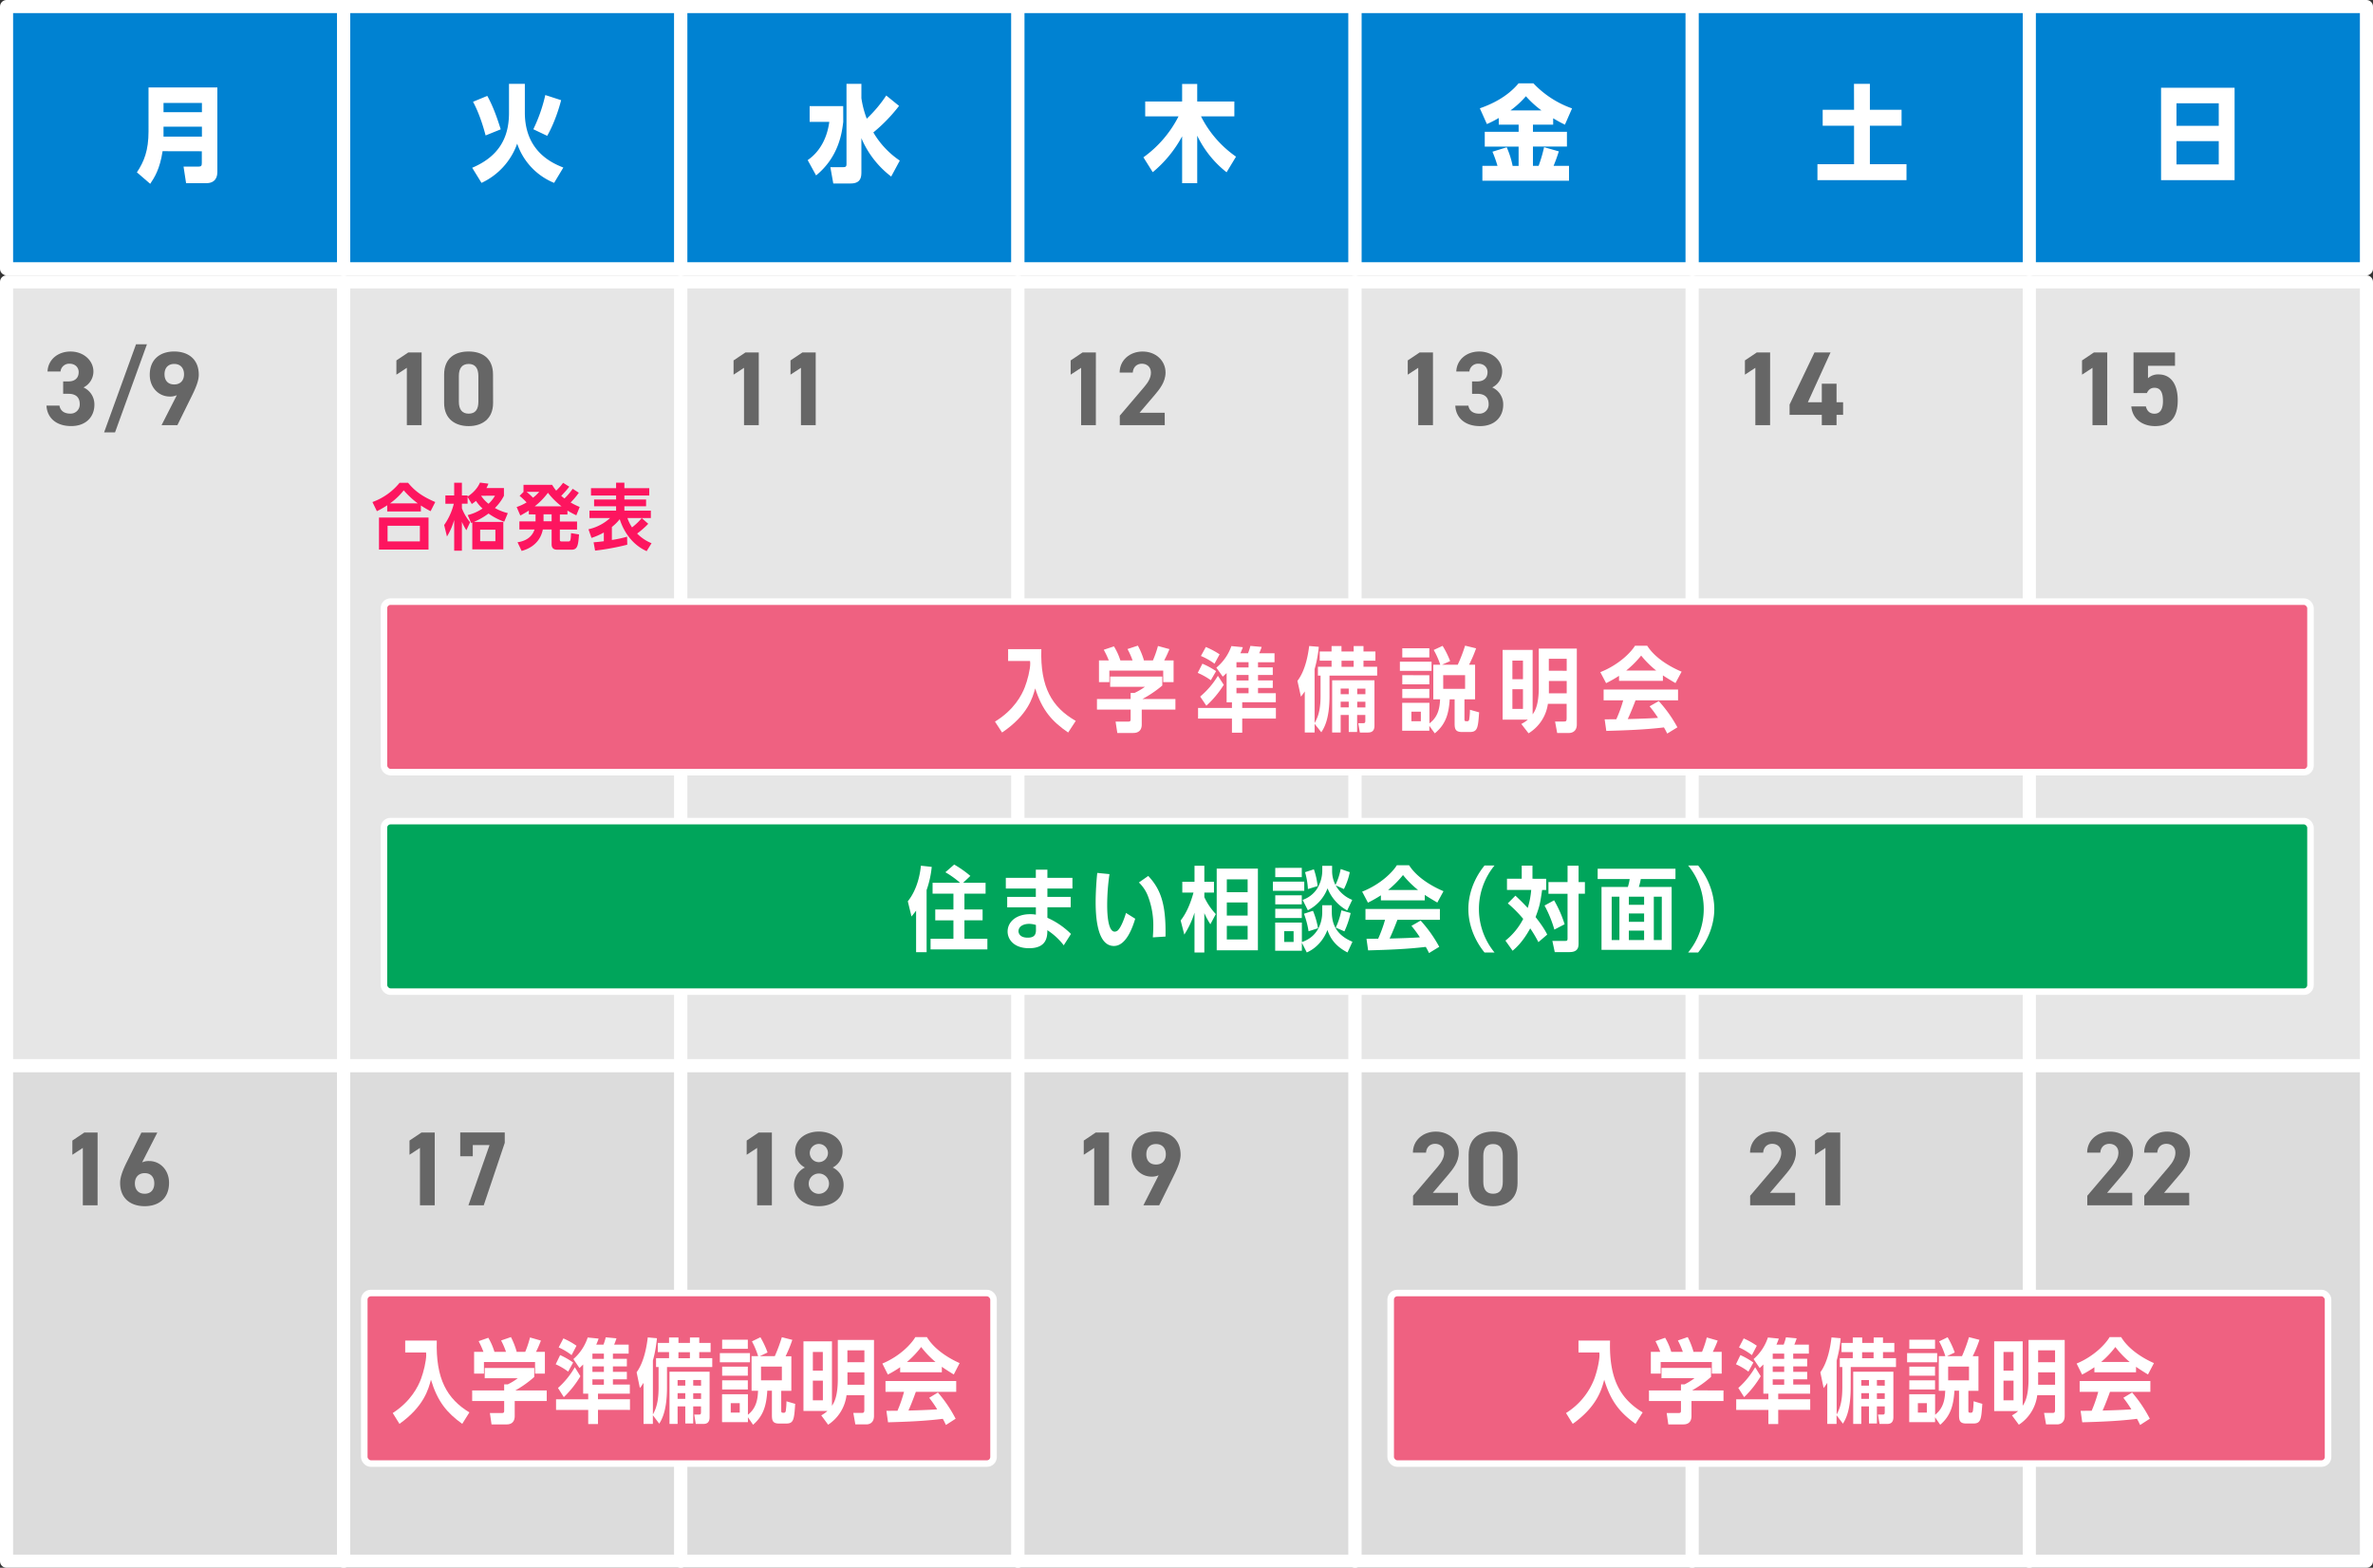 <svg xmlns="http://www.w3.org/2000/svg" width="1448" height="956.7" viewBox="0 0 1448 956.7"><rect x="0" y="0" width="1448" height="956.7" fill="#333333" stroke="none"/><defs><style>.a3e4bb8e-ec8b-4deb-a1e5-b725ba2bedb2{fill:#e6e6e6;}.a3e4bb8e-ec8b-4deb-a1e5-b725ba2bedb2,.b04baed8-dabf-47f9-8930-e5b017214ae5,.b110045c-a464-4737-92e7-017591327f02,.bac9f47c-a664-46a2-8821-7aa211b19ae1,.e7c09922-6ab5-40af-ba97-cae2db779e72{stroke:#fff;}.a3e4bb8e-ec8b-4deb-a1e5-b725ba2bedb2,.b110045c-a464-4737-92e7-017591327f02,.e7c09922-6ab5-40af-ba97-cae2db779e72{stroke-linecap:round;stroke-linejoin:round;stroke-width:8px;}.e7c09922-6ab5-40af-ba97-cae2db779e72{fill:#0082d2;}.b110045c-a464-4737-92e7-017591327f02{fill:#dcdcdc;}.a6d741be-2b50-4295-97f9-0d535739d235{fill:#666;}.a8be897f-f291-4acb-9573-e17876aeee61{fill:#fff;}.b04baed8-dabf-47f9-8930-e5b017214ae5{fill:#ef6181;}.b04baed8-dabf-47f9-8930-e5b017214ae5,.bac9f47c-a664-46a2-8821-7aa211b19ae1{stroke-miterlimit:10;stroke-width:4px;}.bac9f47c-a664-46a2-8821-7aa211b19ae1{fill:#00a55b;}.f6991e44-ef30-416d-977d-bf920d59101e{fill:#fd155f;}</style></defs><g id="a7a4a938-aa4e-4c51-9a4b-d2fdb1956f9f" data-name="レイヤー 2"><g id="a97221ff-5742-4254-a158-a04f071e2e57" data-name="カレンダー文字"><rect class="a3e4bb8e-ec8b-4deb-a1e5-b725ba2bedb2" x="4" y="172.01" width="205.71" height="478.35"/><rect class="a3e4bb8e-ec8b-4deb-a1e5-b725ba2bedb2" x="209.71" y="172.01" width="205.71" height="478.35"/><rect class="a3e4bb8e-ec8b-4deb-a1e5-b725ba2bedb2" x="415.43" y="172.01" width="205.71" height="478.35"/><rect class="a3e4bb8e-ec8b-4deb-a1e5-b725ba2bedb2" x="621.14" y="172.01" width="205.71" height="478.35"/><rect class="a3e4bb8e-ec8b-4deb-a1e5-b725ba2bedb2" x="826.86" y="172.01" width="205.71" height="478.35"/><rect class="a3e4bb8e-ec8b-4deb-a1e5-b725ba2bedb2" x="1032.57" y="172.01" width="205.71" height="478.35"/><rect class="a3e4bb8e-ec8b-4deb-a1e5-b725ba2bedb2" x="1238.29" y="172.01" width="205.71" height="478.35"/><rect class="e7c09922-6ab5-40af-ba97-cae2db779e72" x="4" y="4" width="205.71" height="160"/><rect class="e7c09922-6ab5-40af-ba97-cae2db779e72" x="209.71" y="4" width="205.71" height="160"/><rect class="e7c09922-6ab5-40af-ba97-cae2db779e72" x="415.43" y="4" width="205.71" height="160"/><rect class="e7c09922-6ab5-40af-ba97-cae2db779e72" x="621.14" y="4" width="205.71" height="160"/><rect class="e7c09922-6ab5-40af-ba97-cae2db779e72" x="826.86" y="4" width="205.71" height="160"/><rect class="e7c09922-6ab5-40af-ba97-cae2db779e72" x="1032.57" y="4" width="205.71" height="160"/><rect class="e7c09922-6ab5-40af-ba97-cae2db779e72" x="1238.29" y="4" width="205.71" height="160"/><rect class="b110045c-a464-4737-92e7-017591327f02" x="4" y="650.36" width="205.71" height="302.34"/><rect class="b110045c-a464-4737-92e7-017591327f02" x="209.71" y="650.36" width="205.71" height="302.34"/><rect class="b110045c-a464-4737-92e7-017591327f02" x="415.43" y="650.36" width="205.71" height="302.34"/><rect class="b110045c-a464-4737-92e7-017591327f02" x="621.14" y="650.36" width="205.71" height="302.34"/><rect class="b110045c-a464-4737-92e7-017591327f02" x="826.86" y="650.36" width="205.71" height="302.34"/><rect class="b110045c-a464-4737-92e7-017591327f02" x="1032.57" y="650.36" width="205.71" height="302.34"/><rect class="b110045c-a464-4737-92e7-017591327f02" x="1238.29" y="650.36" width="205.71" height="302.34"/><path class="a6d741be-2b50-4295-97f9-0d535739d235" d="M38.54,232.75h3.29c3.67,0,6.18-1.93,6.18-5.66,0-3-2.25-5.14-5.54-5.14a5.28,5.28,0,0,0-5.54,4.75H29c.32-7.25,6.31-12.19,14-12.19,8.12,0,14,5.58,14,12.19a10.87,10.87,0,0,1-6.05,9.72A11.33,11.33,0,0,1,57.6,247c0,7.2-5,13-14.16,13-9.41,0-14.75-5.28-15.07-12.49h7.92c.45,2.83,2.58,4.89,6.57,4.89a5.55,5.55,0,0,0,5.79-5.85c0-3.92-2.25-6.24-6.82-6.24H38.54Z"/><path class="a6d741be-2b50-4295-97f9-0d535739d235" d="M63.52,263.86,83,210.09h6.66L70.19,263.86Z"/><path class="a6d741be-2b50-4295-97f9-0d535739d235" d="M107.9,241.15a9.91,9.91,0,0,1-4.3.83c-6.82,0-12.22-5.58-12.22-13.22,0-9.82,6.69-14.27,14.91-14.27s15,4.38,15,14.21c0,3.46-1.61,7.57-4.12,12.64l-8.93,18.11H98.58Zm-1.61-19.06c-3.85,0-5.9,2.57-5.9,6.29s2,6.22,5.9,6.22,6-2.57,6-6.22S110.21,222.09,106.29,222.09Z"/><path class="a8be897f-f291-4acb-9573-e17876aeee61" d="M99.21,92.26c-1.66,10.95-5,16.13-7.55,19.91l-8.13-7c4.41-6.6,7.1-13.39,7.1-25V53.36h42V105c0,5-3.07,6.77-6.59,6.77H113.55L112,101.68h9.15c1.79,0,2-.71,2-2.37v-7Zm24-29.44H99.78v5.64h23.43Zm0,14.47H99.78v6.09h23.43Z"/><path class="a6d741be-2b50-4295-97f9-0d535739d235" d="M257.26,259.45h-9v-35l-6.38,4.18v-8.69l7.28-4.88h8.11Z"/><path class="a6d741be-2b50-4295-97f9-0d535739d235" d="M300.88,245.86c0,10-6.95,14.16-14.92,14.16S271,255.83,271,245.86V228.65c0-10.42,6.95-14.16,14.92-14.16s14.92,3.74,14.92,14.09ZM286,222.09c-4,0-6,2.57-6,7.33V245.1c0,4.75,1.93,7.32,6,7.32s5.91-2.57,5.91-7.32V229.42C291.87,224.66,289.94,222.09,286,222.09Z"/><path class="a8be897f-f291-4acb-9573-e17876aeee61" d="M320.26,68.65c0,24.19,17.34,31.11,23.48,33.6l-5.63,9.35a39.58,39.58,0,0,1-22.53-23.94,41.76,41.76,0,0,1-21.76,23.94l-5.69-9.22c15.49-6.59,22.46-17.47,22.46-33.41V51.18h9.67Zm-23.94,14c-.64-2.37-3.2-12.29-7.68-20.55l8.7-3.58c4.23,7.49,7.11,17,8.2,20.41Zm29.12-3.78A95.63,95.63,0,0,0,332.74,58l9.66,3.13c-1,4-3.91,13.76-8.51,21.76Z"/><path class="a6d741be-2b50-4295-97f9-0d535739d235" d="M463,259.45h-9v-35l-6.38,4.18v-8.69l7.28-4.88H463Z"/><path class="a6d741be-2b50-4295-97f9-0d535739d235" d="M497.74,259.45h-9v-35l-6.38,4.18v-8.69l7.28-4.88h8.1Z"/><path class="a8be897f-f291-4acb-9573-e17876aeee61" d="M514.55,74.35c-.77,6.33-2.56,21.25-16.57,32.7l-5.13-9.34c2.5-1.79,11.08-7.88,13.19-23.36h-12v-9.6h20.48Zm34.05-9.73a98.35,98.35,0,0,1-15.68,16.19A53,53,0,0,0,549.05,98l-5.25,9.73a57.76,57.76,0,0,1-18.18-23.42v20.29c0,2.94,0,7.36-6.52,7.36H508.47L506.68,102h7.94c1.72,0,1.91-.7,1.91-2V51.18h9.09v8.7a58.59,58.59,0,0,0,3.27,12.55,80.87,80.87,0,0,0,11.9-14.15Z"/><path class="a6d741be-2b50-4295-97f9-0d535739d235" d="M668.69,259.45h-9v-35l-6.38,4.18v-8.69l7.28-4.88h8.11Z"/><path class="a6d741be-2b50-4295-97f9-0d535739d235" d="M710.73,259.46H683.29v-5.8l14.88-17.5c2.77-3.21,4.12-5.92,4.12-8.81,0-3.6-2.64-5.4-5.54-5.4s-5.28,1.86-5.54,5.4h-8c0-7.65,6.31-12.84,14-12.84,8,0,14,5.51,14,12.84,0,5.85-3.86,10.42-6.69,13.77l-9.15,10.74h15.33Z"/><path class="a8be897f-f291-4acb-9573-e17876aeee61" d="M748.46,105.13a63.22,63.22,0,0,1-17.92-22.34v29h-9.21V83.18a73.62,73.62,0,0,1-17.93,21.89L697.71,96a69.52,69.52,0,0,0,21.44-25H698.8V61.93h22.53V51.24h9.21V61.93H753.2V71H732.85A66.2,66.2,0,0,0,754.22,95.6Z"/><path class="a6d741be-2b50-4295-97f9-0d535739d235" d="M874.4,259.45h-9v-35L859,228.63v-8.69l7.28-4.88h8.11Z"/><path class="a6d741be-2b50-4295-97f9-0d535739d235" d="M898.23,232.75h3.28c3.68,0,6.18-1.93,6.18-5.66,0-3-2.25-5.14-5.54-5.14a5.28,5.28,0,0,0-5.53,4.75h-8c.32-7.25,6.31-12.19,14-12.19,8.12,0,14,5.58,14,12.19a10.88,10.88,0,0,1-6.06,9.72,11.32,11.32,0,0,1,6.7,10.6c0,7.2-5,13-14.17,13-9.4,0-14.75-5.28-15.07-12.49H896c.45,2.83,2.57,4.89,6.57,4.89a5.55,5.55,0,0,0,5.79-5.85c0-3.92-2.26-6.24-6.83-6.24h-3.28Z"/><path class="a8be897f-f291-4acb-9573-e17876aeee61" d="M935.4,80.43h20.74v9H935.4v11.78h3.46a85.78,85.78,0,0,0,3.33-11.4l9,2.57c-1.22,3.77-1.86,5.56-3.2,8.83h9.41v9.08H904.55v-9.08h9.22a81.28,81.28,0,0,0-3.07-8.64l8.7-2.69A54,54,0,0,1,923,101.23h3.65V89.45H906v-9h20.67V76.08H914.54V72a64.74,64.74,0,0,1-7.24,3.71L903,66.09c7-2.43,16.64-6.85,23.62-15.23h9.08a59.7,59.7,0,0,0,23.56,15.29l-4.35,9.93c-3.4-1.67-5-2.63-7.17-3.91v3.91H935.4Zm5.18-13.06a60.64,60.64,0,0,1-9.47-8.64,56.53,56.53,0,0,1-9.4,8.64Z"/><path class="a6d741be-2b50-4295-97f9-0d535739d235" d="M1080.11,259.45h-9v-35l-6.37,4.18v-8.69l7.27-4.88h8.11Z"/><path class="a6d741be-2b50-4295-97f9-0d535739d235" d="M1117,215.06l-13.84,30.4h8.5V234.15h9v11.31h4v7.67h-4v6.32h-9v-6.32H1092v-6.25l15.2-31.82Z"/><path class="a8be897f-f291-4acb-9573-e17876aeee61" d="M1131.3,51.18H1141V67h19.33v9.73H1141V100.2h22.34v9.73H1109V100.2h22.34V76.72h-19.14V67h19.14Z"/><path class="a6d741be-2b50-4295-97f9-0d535739d235" d="M1285.83,259.45h-9v-35l-6.38,4.18v-8.69l7.28-4.88h8.11Z"/><path class="a6d741be-2b50-4295-97f9-0d535739d235" d="M1310,239.88h-8.13V215.06h25.31v8.16h-16.48v7.59a9.06,9.06,0,0,1,6.57-2.32c6.82,0,11.58,5.22,11.58,15.83s-4.76,15.7-13.9,15.7c-7.47,0-13.72-4.19-14.43-12h8.89c.71,2.82,2.39,4.43,5.28,4.43,3.22,0,5.15-2.44,5.15-7.65,0-5.4-1.54-8.16-5.15-8.16C1312.35,236.61,1310.94,237.89,1310,239.88Z"/><path class="a6d741be-2b50-4295-97f9-0d535739d235" d="M59.54,735.49h-9v-35l-6.38,4.18V696l7.28-4.88h8.11Z"/><path class="a6d741be-2b50-4295-97f9-0d535739d235" d="M86.7,709.34A9.47,9.47,0,0,1,91,708.5c6.81,0,12.15,5.59,12.15,13.25,0,9.86-6.63,14.3-14.85,14.3s-15-4.38-15-14.24c0-3.48,1.55-7.59,4.06-12.67l8.93-18H96Zm1.61,19.11c3.85,0,5.84-2.58,5.84-6.31s-2-6.25-5.84-6.25-6,2.57-6,6.25S84.32,728.45,88.31,728.45Z"/><path class="a6d741be-2b50-4295-97f9-0d535739d235" d="M265.26,735.49h-9v-35l-6.38,4.18V696l7.28-4.88h8.11Z"/><path class="a6d741be-2b50-4295-97f9-0d535739d235" d="M280.83,705.58v-14.5H308v6.31l-12.82,38.1h-9.34l12.88-36.74H288.49v6.83Z"/><path class="a6d741be-2b50-4295-97f9-0d535739d235" d="M471,735.49h-9v-35l-6.38,4.18V696l7.28-4.88H471Z"/><path class="a6d741be-2b50-4295-97f9-0d535739d235" d="M491.16,712.45a11.08,11.08,0,0,1-6-9.76c0-7.85,6.92-12.17,14.47-12.17s14.5,4.32,14.5,12.17a11,11,0,0,1-6,9.76,11.69,11.69,0,0,1,6.63,10.66c0,8.3-6.89,12.94-15.14,12.94s-15.11-4.64-15.11-12.94A11.92,11.92,0,0,1,491.16,712.45Zm8.51,16.06a6.24,6.24,0,0,0,6.2-6.23,6.17,6.17,0,0,0-6.2-6.17,6.2,6.2,0,0,0,0,12.4Zm0-19.34a5.59,5.59,0,0,0,5.55-5.59,5.55,5.55,0,1,0-5.55,5.59Z"/><path class="a6d741be-2b50-4295-97f9-0d535739d235" d="M676.69,735.49h-9v-35l-6.38,4.18V696l7.28-4.88h8.11Z"/><path class="a6d741be-2b50-4295-97f9-0d535739d235" d="M707,717.18a9.91,9.91,0,0,1-4.3.83c-6.82,0-12.22-5.58-12.22-13.22,0-9.82,6.69-14.27,14.91-14.27s15,4.38,15,14.21c0,3.46-1.61,7.57-4.12,12.64l-8.93,18.12h-9.64Zm-1.61-19.06c-3.85,0-5.9,2.57-5.9,6.29s2,6.22,5.9,6.22,6-2.57,6-6.22S709.3,698.12,705.38,698.12Z"/><path class="a6d741be-2b50-4295-97f9-0d535739d235" d="M889.67,735.49H862.23v-5.8l14.88-17.5c2.77-3.21,4.12-5.92,4.12-8.81,0-3.6-2.64-5.4-5.54-5.4s-5.28,1.87-5.54,5.4h-8c0-7.65,6.31-12.84,14-12.84,8,0,14,5.51,14,12.84,0,5.86-3.86,10.42-6.69,13.77l-9.15,10.74h15.33Z"/><path class="a6d741be-2b50-4295-97f9-0d535739d235" d="M926,721.9c0,10-6.95,14.15-14.92,14.15s-14.92-4.19-14.92-14.15V704.68c0-10.42,7-14.16,14.92-14.16S926,694.26,926,704.61ZM911.1,698.12c-4,0-6,2.57-6,7.33v15.68c0,4.75,1.93,7.32,6,7.32s5.91-2.57,5.91-7.32V705.45C917,700.69,915.09,698.12,911.1,698.12Z"/><path class="a6d741be-2b50-4295-97f9-0d535739d235" d="M1095.38,735.49h-27.44v-5.8l14.89-17.5c2.76-3.21,4.11-5.92,4.11-8.81,0-3.6-2.64-5.4-5.54-5.4s-5.28,1.87-5.53,5.4h-8c0-7.65,6.31-12.84,14-12.84,8,0,14,5.51,14,12.84,0,5.86-3.87,10.42-6.7,13.77l-9.15,10.74h15.33Z"/><path class="a6d741be-2b50-4295-97f9-0d535739d235" d="M1122.89,735.49h-9v-35l-6.38,4.18V696l7.28-4.88h8.11Z"/><path class="a6d741be-2b50-4295-97f9-0d535739d235" d="M1301.1,735.49h-27.44v-5.8l14.88-17.5c2.77-3.21,4.12-5.92,4.12-8.81,0-3.6-2.64-5.4-5.54-5.4s-5.28,1.87-5.54,5.4h-8c0-7.65,6.31-12.84,14-12.84,8,0,14,5.51,14,12.84,0,5.86-3.87,10.42-6.7,13.77l-9.14,10.74h15.33Z"/><path class="a6d741be-2b50-4295-97f9-0d535739d235" d="M1335.87,735.49h-27.44v-5.8l14.88-17.5c2.77-3.21,4.12-5.92,4.12-8.81,0-3.6-2.64-5.4-5.54-5.4s-5.28,1.87-5.54,5.4h-8c0-7.65,6.31-12.84,14-12.84,8,0,14,5.51,14,12.84,0,5.86-3.86,10.42-6.69,13.77l-9.15,10.74h15.33Z"/><path class="a8be897f-f291-4acb-9573-e17876aeee61" d="M1318.68,53.55h44.86v56.38h-44.86Zm35.2,9.47h-25.8V76.78h25.8Zm0,23.1h-25.8v14.21h25.8Z"/><rect class="b04baed8-dabf-47f9-8930-e5b017214ae5" x="234.28" y="367.13" width="1175.58" height="104.06" rx="4"/><path class="a8be897f-f291-4acb-9573-e17876aeee61" d="M607.14,440.35c11.76-7.22,16.35-16.24,18.2-21,1.57-4,3.31-10.69,3.31-14.55,0-.12-.12-1.24-.12-1.46H615.15v-7.22h20.27c-.73,23.35,6.56,35.5,21,43.79L651.78,447c-9.92-6.83-15.8-13.49-20.11-26.93-1.57,5.71-4.53,16.35-20.21,26.93Z"/><path class="a8be897f-f291-4acb-9573-e17876aeee61" d="M717.24,426.58V433H696.69v9.13c0,5.15-4.26,5.15-5.21,5.15h-9.69l-1.06-6.94h7.78c1.4,0,1.4-.67,1.4-1.74V433H669.36v-6.43h20.55v-3.7h2.3a38,38,0,0,0,6.43-3.76H677.42v-6.26h31.81v5.48a70,70,0,0,1-12.15,8.24ZM688,396.06l6.33-2.07a46.31,46.31,0,0,1,3.69,8.9l-.33.11h5.82a63.52,63.52,0,0,0,3.08-8.79l7,1.9A71.83,71.83,0,0,1,710.4,403h5.72v13.27h-6.33v-7.06H676.92v7.06h-6.33V403h6a57.5,57.5,0,0,0-3.08-6.49l6.21-2.08a37.3,37.3,0,0,1,3.92,8.57h7.45A47.34,47.34,0,0,0,688,396.06Z"/><path class="a8be897f-f291-4acb-9573-e17876aeee61" d="M738.85,415.1a41.6,41.6,0,0,0-8-4.49l2.86-5.6a48.16,48.16,0,0,1,8.34,4.54Zm28.79-7.84h9v4.64h-9v3.31h9v4.58h-9V423H778.5v5.54H758V432h20.55v6.49H758v8.62h-6.27v-8.62H731.06V432h20.67v-3.42h-3.25V410.72c-1.17,1.12-1.51,1.4-2.35,2.19l-3.92-5.49a29.67,29.67,0,0,0,9.18-13.16l7,.68a39.37,39.37,0,0,1-1.51,3.69h4.65a32.49,32.49,0,0,0,1.46-4.48l6.88.62a32.27,32.27,0,0,1-1.51,3.86h9.35v5.48H767.64Zm-20.9,10.63a60.84,60.84,0,0,1-10.63,12.77l-3.76-5.6a50.84,50.84,0,0,0,10.81-12.66ZM741.09,405a39.85,39.85,0,0,0-8.29-4.7l3-5.48a49.59,49.59,0,0,1,8.4,4.47Zm13.39-.9v3.2h7.39v-3.2Zm0,7.79v3.36h7.39V411.9Zm0,7.89v3.26h7.39v-3.26Z"/><path class="a8be897f-f291-4acb-9573-e17876aeee61" d="M811.26,424.72c0,14.29-3.36,19.61-5,22.12l-4.09-5.14V447h-6V421.92a34.77,34.77,0,0,1-2.35,3.19l-2.13-9.62c5-6.5,6.55-16.41,7.17-21.28l5.87.5a74,74,0,0,1-2.57,13.61v32.87c3.25-5.32,3.64-11.59,3.64-16.75V412.29h-1.62v-5.43h8.34v-3.7h-7.23v-5.59h7.23v-3.31h6.05v3.31H826v-3.31h6v3.31h7.28v5.59H832v3.7h8.34v5.43H811.26Zm16.85,21.95H823V436.31h-4.93V447h-5.2V415.15H838.7v27.66c0,3.3-1.68,4.2-4.09,4.2H829.8l-1-5.7h2.92c1.12,0,1.4-.29,1.4-1.57v-3.43h-5ZM823,420.19h-4.93v3.42H823Zm0,8h-4.93v3.48H823Zm3-25H818.6v3.7H826Zm7.17,20.45v-3.42h-5v3.42Zm0,8.06v-3.48h-5v3.48Z"/><path class="a8be897f-f291-4acb-9573-e17876aeee61" d="M873.53,403.78v5.6H854.21v-5.6Zm1.07,23V405.63h4.25a48.93,48.93,0,0,0-4-9l5.42-2.51a53.23,53.23,0,0,1,4.6,9.29l-5,2.24h9.64A96.76,96.76,0,0,0,894,394l6.71,1.63a76.6,76.6,0,0,1-4.3,10h3.69v21.11h-6.49v12.1c0,1.29.39,1.29,1.73,1.29.73,0,1.06-.51,1.18-1.12a42.69,42.69,0,0,0,.44-5.89l5.6,1.57c-.67,9.24-.84,12-5.71,12h-4.7c-4.15,0-4.54-1.95-4.54-5.31V426.74h-3c-.56,8.9-2.46,15.35-9.12,20.77l-3.31-4.59v3H855.61V428.87h16.63v12.55c5.38-4,6.27-9.53,6.5-14.68Zm-2.42-31.19v5.6H855.67v-5.6Zm0,16.47v5.53H855.67V412Zm0,8.34V426H855.67v-5.59ZM867,434.3h-5.77v5.83H867Zm13.66-13.94H894V412H880.64Z"/><path class="a8be897f-f291-4acb-9573-e17876aeee61" d="M938.94,395.77h23.23v46.32c0,4.81-3.69,5.2-4.81,5.2h-7.17l-1.29-7h5.38c1.35,0,1.68-.27,1.68-2.07v-8.74H944.53a25.1,25.1,0,0,1-11.81,18l-4.42-5.71a18.28,18.28,0,0,0,4-2.63h-15.4V396.61h18.31v39.31c1.18-1.68,3.76-5.26,3.76-16.46Zm-9.63,18.71V403.11h-6.45v11.37Zm-6.45,6.1v12h6.45v-12ZM956,409.33V402H945.09v7.29Zm-10.87,6.21v7.56H956v-7.56Z"/><path class="a8be897f-f291-4acb-9573-e17876aeee61" d="M1022.37,416.83c-4.76-2.75-7.39-4.48-7.67-4.7v3.36H987.93V412.4a71.56,71.56,0,0,1-7.89,4.48l-3.53-6.71c11.42-4.54,18.7-12.1,21.17-16.13h7.44c6,9.46,18.37,14.72,21,15.84Zm-10.19,11a81,81,0,0,1,11.37,16l-6.22,3.81c-.84-1.68-1.12-2.24-2-3.75-11.65,1.39-23.41,1.79-35.17,2.13l-1-7.06,7.11-.06a80.21,80.21,0,0,0,4.2-11.53H978.53v-6.61h45.41v6.61H998c-.61,1.62-2.68,7.05-4.76,11.42,11.43-.28,17-.61,18.48-.73a70,70,0,0,0-5.15-7.05Zm-1.57-18.65a58.87,58.87,0,0,1-9.18-9.13,59,59,0,0,1-9.13,9.13Z"/><rect class="bac9f47c-a664-46a2-8821-7aa211b19ae1" x="234.28" y="501.07" width="1175.58" height="104.06" rx="4"/><path class="a8be897f-f291-4acb-9573-e17876aeee61" d="M565.42,581.07H559V555.7c-.79,1.06-1.18,1.57-2.8,3.58L553.94,550c6-7.45,7.57-17.31,8-21.73l6.61.73a60.85,60.85,0,0,1-3.14,14.16ZM588.5,555h11.08v6.61H588.5v11.26h14v6.49H567.83v-6.49h13.95V561.63H570.69V555h11.09v-9.68H569.06v-6.61h16.81a57.62,57.62,0,0,0-9-6.44l5.38-4.7a65,65,0,0,1,9.86,6.94l-4.43,4.2h13.72v6.61H588.5Z"/><path class="a8be897f-f291-4acb-9573-e17876aeee61" d="M654.4,535.7v6.5H639.12v5.1h14.22v6.33H639.12v6.44a47.7,47.7,0,0,1,14.39,9.85l-4.42,6.94a39.61,39.61,0,0,0-10-9.23c0,3.69-.17,11-11.14,11-9.19,0-13.11-5.32-13.11-10.19,0-5.82,5.16-10.58,13.72-10.58a18.93,18.93,0,0,1,3.53.28v-4.48H614.59V547.3h17.47v-5.1H613.75v-6.5h18.31v-5h7.06v5Zm-22.28,28.74a14.37,14.37,0,0,0-4.2-.68c-2.86,0-6.33,1.18-6.44,4.43,0,.73.28,4,5.66,4,3.86,0,5-1.74,5-4.65Z"/><path class="a8be897f-f291-4acb-9573-e17876aeee61" d="M692.71,560.63c-1.79,5.93-5.72,16.63-13,16.63-9.13,0-11.15-14.17-11.15-26.72,0-5.76.51-13.77,1-17.86l7.44.73a132.24,132.24,0,0,0-1.4,18.7c0,2.86,0,16.41,4.59,16.41a3,3,0,0,0,2.24-1.12c2-2.29,3.87-7.61,4.65-10.3ZM703.46,572c.11-1.9.28-3.86.28-6.32a49.67,49.67,0,0,0-3.08-18.37,22.87,22.87,0,0,0-5.71-8.79l5.71-4c7.45,8,10.92,16.86,10.53,37Z"/><path class="a8be897f-f291-4acb-9573-e17876aeee61" d="M720.43,561.69c3.87-4.87,6.27-11.31,7.84-17h-6.83v-6.61h7.45v-9.79h6v9.79h5.88v6.61h-5.88v2.8a38.79,38.79,0,0,0,7,10.31L738.57,564a51,51,0,0,1-3.69-6.77v24h-6v-24.3a53.27,53.27,0,0,1-6.22,13.38Zm22-31.64h25.14v49.84H742.44Zm18.87,6.55H748.6v7.85h12.71Zm0,14.11H748.6v8h12.71Zm0,14.28H748.6v8.3h12.71Z"/><path class="a8be897f-f291-4acb-9573-e17876aeee61" d="M795.86,538v5.59H776.71V538Zm16.8,18.3c0,7.51,2.63,14.23,12.6,18.38l-3,6.54c-8.51-4.36-11-10.08-12.26-13.72-.62,1.57-3.75,9.8-12.6,13.72l-3-5.93v4.87H778.11V563H794.4v11.87c11.59-3.86,12.43-15,12.43-18.09v-4.37h5.83Zm-18.31-26.7v5.65H778.16v-5.65Zm0,16.74v5.54H778.16v-5.54Zm0,8.23v5.65H778.16v-5.65Zm-5,13.66H783.6v6.56h5.76Zm32.71-12.65a26.72,26.72,0,0,1-12-13.5,24.79,24.79,0,0,1-12,13.39l-3.19-6.33a17.32,17.32,0,0,0,8.79-6.78,21.42,21.42,0,0,0,3.19-10.81v-3.19h6v3A18.31,18.31,0,0,0,814.9,540a39.49,39.49,0,0,0,3.19-9.69l5.55,1.91a39.92,39.92,0,0,1-3.59,10.3l-5-2.24a19.79,19.79,0,0,0,10.08,8.85Zm-23.58,12.7a53.18,53.18,0,0,0-2.8-10.69l5.49-1.79a48,48,0,0,1,3.08,10.64Zm-.39-25.75a44.26,44.26,0,0,0-1.74-10.3l5.38-1.74A45.13,45.13,0,0,1,804,540.69Zm17,23.52a47.14,47.14,0,0,0,3.42-10.53l5.65,1.62a55.1,55.1,0,0,1-3.8,11.2Z"/><path class="a8be897f-f291-4acb-9573-e17876aeee61" d="M877.06,550.77c-4.76-2.75-7.39-4.48-7.67-4.7v3.36H842.62v-3.08a76.05,76.05,0,0,1-7.9,4.48l-3.53-6.72c11.43-4.54,18.71-12.1,21.17-16.13h7.45c6.05,9.46,18.37,14.72,21,15.85Zm-10.19,11a81.15,81.15,0,0,1,11.36,16L872,581.57c-.84-1.68-1.12-2.24-2-3.75-11.65,1.4-23.41,1.79-35.17,2.13l-1-7.06,7.12-.06a82.22,82.22,0,0,0,4.2-11.53H833.21v-6.61h45.41v6.61H852.7c-.62,1.62-2.69,7.05-4.76,11.42,11.42-.28,17-.61,18.48-.73a69.58,69.58,0,0,0-5.16-7ZM865.3,543.1a58.57,58.57,0,0,1-9.19-9.13A59,59,0,0,1,847,543.1Z"/><path class="a8be897f-f291-4acb-9573-e17876aeee61" d="M905.84,581.24C896,569,896,557.1,896,554.69s0-14.34,9.86-26.54h6.1a41.77,41.77,0,0,0,0,53.09Z"/><path class="a8be897f-f291-4acb-9573-e17876aeee61" d="M943.47,536.27v6.83H941c-1.18,7.95-1.4,9.63-4,16.52,4.71,6,6.22,8.9,7.11,10.69l-5.37,4.6a83.08,83.08,0,0,0-5-8.4c-4.59,8.4-8.73,11.93-10.75,13.66L918.61,574a41,41,0,0,0,10.86-13.27,76,76,0,0,0-9.41-9.47l4.65-4.7c1.85,1.74,4.26,4,7.51,7.51a50.47,50.47,0,0,0,2.12-11H919.56v-6.83h9v-8h6.55v8Zm5,31a71.51,71.51,0,0,0-6-14.68l5.83-3.19A70.85,70.85,0,0,1,954.73,564Zm8.06-39h6.72v10h3.86v7.12h-3.86v30.23c0,2.3-.28,5.38-5.54,5.38h-9l-1.46-6.83H955c1.34,0,1.51-.34,1.51-1.51V545.4H944.87v-7.12h11.65Z"/><path class="a8be897f-f291-4acb-9573-e17876aeee61" d="M977.24,541.26h16.07a30.13,30.13,0,0,0,1.12-4.83H974.89v-6.32h47.48v6.32h-21.16a42.35,42.35,0,0,1-1.18,4.83h20v38.35H977.24Zm10.92,5.92h-4.71v26.44h4.71Zm15.07,0h-9.31v4.94h9.31Zm0,10.25h-9.31v5.1h9.31Zm0,10.47h-9.31v5.72h9.31Zm10.8-20.72h-4.88v26.44H1014Z"/><path class="a8be897f-f291-4acb-9573-e17876aeee61" d="M1036.2,528.15c9.52,11.81,9.86,23.46,9.86,26.54s-.34,14.73-9.86,26.55h-6.1a41.77,41.77,0,0,0,0-53.09Z"/><rect class="b04baed8-dabf-47f9-8930-e5b017214ae5" x="222.28" y="789.05" width="383.97" height="104.06" rx="4"/><path class="a8be897f-f291-4acb-9573-e17876aeee61" d="M239.65,862.27c11.18-7.23,15.54-16.25,17.29-20.95,1.5-4,3.14-10.69,3.14-14.56,0-.11-.1-1.23-.1-1.45H247.26v-7.23h19.26c-.69,23.36,6.23,35.51,19.9,43.8l-4.37,7c-9.41-6.83-15-13.49-19.09-26.94-1.49,5.72-4.31,16.36-19.21,26.94Z"/><path class="a8be897f-f291-4acb-9573-e17876aeee61" d="M333.61,848.49v6.44H314.08v9.13c0,5.15-4,5.15-4.95,5.15h-9.2l-1-6.94h7.39c1.33,0,1.33-.67,1.33-1.74v-5.6H288.12v-6.44h19.52v-3.7h2.19a36,36,0,0,0,6.11-3.75H295.78v-6.27H326v5.49a65.69,65.69,0,0,1-11.55,8.23ZM305.78,818l6-2.07a48.17,48.17,0,0,1,3.5,8.91l-.32.11h5.53a64.53,64.53,0,0,0,2.93-8.79l6.65,1.9c-.42,1.07-1.33,3.58-3,6.89h5.42v13.27h-6v-7.06H295.3v7.06h-6V824.92H295a61.23,61.23,0,0,0-2.93-6.5l5.9-2.07a38.06,38.06,0,0,1,3.73,8.57h7.07A49.53,49.53,0,0,0,305.78,818Z"/><path class="a8be897f-f291-4acb-9573-e17876aeee61" d="M346.69,837a38.85,38.85,0,0,0-7.61-4.48l2.72-5.6a45.17,45.17,0,0,1,7.93,4.54ZM374,829.17h8.51v4.64H374v3.32h8.51v4.58H374v3.2h10.32v5.54H364.88v3.42h19.53v6.49H364.88V869h-5.95v-8.62H339.3v-6.49h19.63v-3.42h-3.09V832.64c-1.11,1.12-1.44,1.4-2.23,2.19l-3.73-5.49a29.69,29.69,0,0,0,8.73-13.16l6.65.67c-.48,1.46-.8,2.19-1.44,3.7h4.41a33.37,33.37,0,0,0,1.39-4.48l6.54.62a33.86,33.86,0,0,1-1.43,3.86h8.88V826H374Zm-19.85,10.64a60.37,60.37,0,0,1-10.11,12.77l-3.56-5.6a50.63,50.63,0,0,0,10.27-12.66Zm-5.37-12.88a37.14,37.14,0,0,0-7.88-4.7l2.88-5.49a46.74,46.74,0,0,1,8,4.48Zm12.71-.9v3.2h7V826Zm0,7.78v3.37h7v-3.37Zm0,7.9V845h7v-3.26Z"/><path class="a8be897f-f291-4acb-9573-e17876aeee61" d="M407,846.64c0,14.29-3.19,19.6-4.73,22.12l-3.89-5.15v5.32h-5.69V843.84a31.21,31.21,0,0,1-2.23,3.19l-2-9.62c4.73-6.5,6.22-16.41,6.81-21.28l5.59.5a77,77,0,0,1-2.46,13.61v32.87c3.1-5.32,3.47-11.59,3.47-16.75V834.21h-1.55v-5.43h7.93v-3.7h-6.86v-5.59h6.86v-3.31h5.75v3.31h7v-3.31h5.69v3.31h6.92v5.59h-6.92v3.7h7.93v5.43H407Zm16,22h-4.84V858.23h-4.69v10.7h-4.94V837.07H433v27.66c0,3.3-1.59,4.2-3.88,4.2h-4.57l-.91-5.71h2.77c1.07,0,1.33-.28,1.33-1.57v-3.42H423Zm-4.84-26.49h-4.69v3.42h4.69Zm0,8h-4.69v3.48h4.69Zm2.82-25h-7v3.7h7Zm6.81,20.44V842.1H423v3.42Zm0,8.07v-3.48H423v3.48Z"/><path class="a8be897f-f291-4acb-9573-e17876aeee61" d="M457.61,825.7v5.59H439.26V825.7Zm1,23V827.55h4a49.91,49.91,0,0,0-3.77-9l5.16-2.52a54.47,54.47,0,0,1,4.36,9.3l-4.74,2.24h9.16A98.4,98.4,0,0,0,477.08,816l6.39,1.62a79,79,0,0,1-4.1,10h3.51v21.11h-6.17v12.1c0,1.28.37,1.28,1.65,1.28.69,0,1-.5,1.12-1.12a44.75,44.75,0,0,0,.42-5.88l5.33,1.57c-.65,9.24-.8,12-5.43,12h-4.47c-3.94,0-4.31-2-4.31-5.32V848.66H468.2c-.53,8.9-2.34,15.35-8.68,20.77l-3.14-4.59v3H440.59V850.79h15.79v12.54c5.12-4,6-9.52,6.18-14.67Zm-2.29-31.19v5.59H440.65v-5.59Zm0,16.47v5.53H440.65v-5.53Zm0,8.34v5.59H440.65v-5.59Zm-4.94,13.94H445.9V862h5.49Zm13-13.94h12.71v-8.4H464.37Z"/><path class="a8be897f-f291-4acb-9573-e17876aeee61" d="M511.23,817.69h22.08V864c0,4.8-3.51,5.2-4.57,5.2h-6.81l-1.23-7h5.11c1.28,0,1.6-.27,1.6-2.07V851.4H516.55a25.26,25.26,0,0,1-11.22,18l-4.2-5.71A17.31,17.31,0,0,0,504.9,861H490.27V818.53h17.39v39.31c1.13-1.68,3.57-5.26,3.57-16.46Zm-9.15,18.71V825H496V836.4ZM496,842.5v12h6.12v-12Zm31.45-11.25V824H517.08v7.29Zm-10.33,6.2V845h10.33v-7.57Z"/><path class="a8be897f-f291-4acb-9573-e17876aeee61" d="M582,838.75c-4.52-2.75-7-4.48-7.29-4.71v3.36H549.27v-3.08a67.92,67.92,0,0,1-7.5,4.48l-3.35-6.72c10.85-4.53,17.77-12.09,20.11-16.13h7.07c5.75,9.47,17.45,14.73,19.95,15.85Zm-9.69,11a81.72,81.72,0,0,1,10.81,16l-5.91,3.81c-.8-1.68-1.06-2.24-1.91-3.76-11.07,1.4-22.24,1.8-33.42,2.13l-1-7,6.76-.06a82.61,82.61,0,0,0,4-11.54H540.33v-6.6h43.15v6.6H558.85c-.59,1.63-2.55,7.06-4.52,11.43,10.85-.28,16.17-.62,17.55-.73a67.5,67.5,0,0,0-4.9-7.05Zm-1.48-18.64a57.76,57.76,0,0,1-8.73-9.13,57.62,57.62,0,0,1-8.67,9.13Z"/><path class="f6991e44-ef30-416d-977d-bf920d59101e" d="M262.76,311.94a59.87,59.87,0,0,1-5.94-3.47v3.64H236.28v-3.77a53.47,53.47,0,0,1-6.3,3.6l-2.72-5.58a38,38,0,0,0,16.58-11.75H249c3.3,3.95,7.18,7.74,16.59,11.75Zm-31.5,3.88h30.23v19.53H231.26Zm24.95,5H236.49v9.56h19.72Zm-1.32-13.67a53.06,53.06,0,0,1-8.54-7.93,41.52,41.52,0,0,1-8.32,7.93Z"/><path class="f6991e44-ef30-416d-977d-bf920d59101e" d="M307.69,318.37a38.21,38.21,0,0,1-9.59-5,42.41,42.41,0,0,1-8.89,5.1h17.91v16.77H288.19V318.85a4.14,4.14,0,0,1-.7.26l-2.11-4.79a28.24,28.24,0,0,0,9.06-4,25.16,25.16,0,0,1-4-4.66,22.23,22.23,0,0,1-2.55,1.89l-2.56-4.31v4.14h-3.47v2.82a30.11,30.11,0,0,0,5,8.48l-2.28,4.89a30.94,30.94,0,0,1-2.73-5.15v17.65h-4.71V317.31a41.25,41.25,0,0,1-4.4,10.08l-1.72-7a38.66,38.66,0,0,0,5.9-13h-5.15v-5.06h5.37v-7.75h4.71v7.75h3.47v.7c5.29-3.47,7-7.3,7.57-8.54l5.15.66a21.28,21.28,0,0,1-1.23,2.69h10.69v4.71A29,29,0,0,1,302,310a29.82,29.82,0,0,0,7.87,3.12Zm-5.41,4.88H293v7h9.29Zm-8.63-20.72-.09,0a20.92,20.92,0,0,0,4.54,4.88,20.45,20.45,0,0,0,3.95-4.92Z"/><path class="f6991e44-ef30-416d-977d-bf920d59101e" d="M322.69,313.88v-2.29c-1.8,1.1-2.94,1.8-5.19,3l-2.24-5.19a29.47,29.47,0,0,0,6.07-2.82,46,46,0,0,0-4.27-4l2.38-2.38v-4.34h17.47a31.81,31.81,0,0,0,2.46,3.55,33.15,33.15,0,0,0,4.23-4.79l3.78,2.38a58.33,58.33,0,0,1-4.93,5.58,22.64,22.64,0,0,0,2,1.59,38.44,38.44,0,0,0,5-5.9l3.74,2.42a44.31,44.31,0,0,1-5,5.94,42.34,42.34,0,0,0,5.54,2.73l-2.06,5.1a59.33,59.33,0,0,1-5.41-2.9v2.42h-4.62v4.27h10.47v4.92H341.62v6c0,1.14.39,1.23,1.09,1.23h3.88c1.36,0,1.67,0,1.85-5.07l4.88.8c-.53,6.86-.92,9.32-4.67,9.32h-8.44c-1.5,0-3.61-.26-3.61-3.34v-9h-5.37c-2,10.08-10.87,12.5-12.93,13.07l-2.51-5.28c1.8-.3,8.22-1.23,10.38-7.79h-9.24v-4.92h9.86v-4.27Zm-1.36-13.73a41,41,0,0,1,3.92,3.57,29.2,29.2,0,0,0,3.78-3.57ZM342.67,309a47.38,47.38,0,0,1-8.32-8.28,43.1,43.1,0,0,1-8.09,8.28Zm-11,9.11h4.93v-4.27h-4.93Z"/><path class="f6991e44-ef30-416d-977d-bf920d59101e" d="M395.56,319.64a50.11,50.11,0,0,1-6.78,5.94,25.83,25.83,0,0,0,8.8,5.9l-3,4.84c-9.11-4.09-14.17-12.32-16.41-19.49a30.06,30.06,0,0,1-4.8,4.75v7.92a69.22,69.22,0,0,0,9.29-2l.09,4.89A149.89,149.89,0,0,1,363.13,336l-.92-5.06c3-.27,4.18-.4,6.25-.66v-5.33a42.08,42.08,0,0,1-7.53,3.3l-1.85-5.28a28.67,28.67,0,0,0,13.2-6.86H359.7v-4.49h16.24v-2.68H362.51v-4.14h13.43v-2.42H360.62v-4.49h15.32v-3.34H381v3.34h15.18v4.49H381v2.42h13.24v4.14H381v2.68h16.15v4.49h-14.3a25.49,25.49,0,0,0,2.81,5.72,37.52,37.52,0,0,0,5.94-5.68Z"/><rect class="b04baed8-dabf-47f9-8930-e5b017214ae5" x="848.59" y="789.05" width="571.98" height="104.06" rx="4"/><path class="a8be897f-f291-4acb-9573-e17876aeee61" d="M955.58,862.27a42.6,42.6,0,0,0,17.3-20.95c1.49-4,3.13-10.69,3.13-14.56,0-.11-.1-1.23-.1-1.45H963.19v-7.23h19.26c-.69,23.36,6.23,35.51,19.9,43.8l-4.36,7c-9.42-6.83-15-13.49-19.1-26.94-1.49,5.72-4.31,16.36-19.21,26.94Z"/><path class="a8be897f-f291-4acb-9573-e17876aeee61" d="M1051.67,848.49v6.44h-19.53v9.13c0,5.15-4,5.15-5,5.15H1018l-1-6.94h7.39c1.33,0,1.33-.67,1.33-1.74v-5.6h-19.52v-6.44h19.52v-3.7h2.19A36,36,0,0,0,1034,841h-20.16v-6.27h30.22v5.49a66.06,66.06,0,0,1-11.55,8.23ZM1023.84,818l6-2.07a48.37,48.37,0,0,1,3.52,8.91l-.32.11h5.53a65.63,65.63,0,0,0,2.92-8.79l6.65,1.9a73.35,73.35,0,0,1-3,6.89h5.43v13.27h-6v-7.06h-31.23v7.06h-6V824.92h5.75a61.23,61.23,0,0,0-2.93-6.5l5.9-2.07a38.06,38.06,0,0,1,3.73,8.57h7.07A48.38,48.38,0,0,0,1023.84,818Z"/><path class="a8be897f-f291-4acb-9573-e17876aeee61" d="M1066.88,837a38.85,38.85,0,0,0-7.61-4.48l2.72-5.6a45.08,45.08,0,0,1,7.92,4.54Zm27.35-7.84h8.51v4.64h-8.51v3.32h8.51v4.58h-8.51v3.2h10.32v5.54h-19.48v3.42h19.53v6.49h-19.53V869h-6v-8.62h-19.64v-6.49h19.64v-3.42H1076V832.64c-1.12,1.12-1.44,1.4-2.23,2.19l-3.73-5.49a29.69,29.69,0,0,0,8.73-13.16l6.65.67c-.48,1.46-.8,2.19-1.44,3.7h4.41a31.94,31.94,0,0,0,1.39-4.48l6.54.62a33.86,33.86,0,0,1-1.43,3.86h8.88V826h-9.57Zm-19.85,10.64a60.37,60.37,0,0,1-10.11,12.77l-3.56-5.6A50.63,50.63,0,0,0,1071,834.32ZM1069,826.93a37.34,37.34,0,0,0-7.87-4.7l2.87-5.49a46.74,46.74,0,0,1,8,4.48Zm12.71-.9v3.2h7V826Zm0,7.78v3.37h7v-3.37Zm0,7.9V845h7v-3.26Z"/><path class="a8be897f-f291-4acb-9573-e17876aeee61" d="M1129.28,846.64c0,14.29-3.19,19.6-4.73,22.12l-3.89-5.15v5.32H1115V843.84a32.91,32.91,0,0,1-2.23,3.19l-2-9.62c4.74-6.5,6.23-16.41,6.81-21.28l5.59.5a77.15,77.15,0,0,1-2.45,13.61v32.87c3.09-5.32,3.46-11.59,3.46-16.75V834.21h-1.54v-5.43h7.92v-3.7h-6.86v-5.59h6.86v-3.31h5.75v3.31h7v-3.31H1149v3.31h6.92v5.59H1149v3.7h7.93v5.43h-27.61Zm16,22h-4.83V858.23h-4.69v10.7h-4.94V837.07h24.52v27.66c0,3.3-1.6,4.2-3.88,4.2h-4.58l-.91-5.71h2.77c1.07,0,1.33-.28,1.33-1.57v-3.42h-4.79Zm-4.83-26.49h-4.69v3.42h4.69Zm0,8h-4.69v3.48h4.69Zm2.81-25h-7v3.7h7Zm6.81,20.44V842.1h-4.79v3.42Zm0,8.07v-3.48h-4.79v3.48Z"/><path class="a8be897f-f291-4acb-9573-e17876aeee61" d="M1182.05,825.7v5.59h-18.34V825.7Zm1,23V827.55h4a49.93,49.93,0,0,0-3.78-9l5.16-2.52a54.47,54.47,0,0,1,4.36,9.3l-4.73,2.24h9.15a98.81,98.81,0,0,0,4.26-11.59l6.38,1.62a77.52,77.52,0,0,1-4.1,10h3.51v21.11h-6.17v12.1c0,1.28.38,1.28,1.65,1.28.69,0,1-.5,1.12-1.12a44.38,44.38,0,0,0,.43-5.88l5.32,1.57c-.64,9.24-.8,12-5.43,12h-4.47c-3.94,0-4.31-2-4.31-5.32V848.66h-2.82c-.53,8.9-2.34,15.35-8.67,20.77l-3.14-4.59v3H1165V850.79h15.8v12.54c5.11-4,6-9.52,6.17-14.67Zm-2.29-31.19v5.59h-15.69v-5.59Zm0,16.47v5.53h-15.69v-5.53Zm0,8.34v5.59h-15.69v-5.59Zm-5,13.94h-5.48V862h5.48Zm13-13.94h12.72v-8.4h-12.72Z"/><path class="a8be897f-f291-4acb-9573-e17876aeee61" d="M1237.81,817.69h22.07V864c0,4.8-3.51,5.2-4.57,5.2h-6.81l-1.22-7h5.11c1.27,0,1.59-.27,1.59-2.07V851.4h-10.86a25.22,25.22,0,0,1-11.22,18l-4.2-5.71a17.57,17.57,0,0,0,3.78-2.63h-14.63V818.53h17.39v39.31c1.12-1.68,3.57-5.26,3.57-16.46Zm-9.15,18.71V825h-6.13V836.4Zm-6.13,6.1v12h6.13v-12ZM1254,831.25V824h-10.33v7.29Zm-10.33,6.2V845H1254v-7.57Z"/><path class="a8be897f-f291-4acb-9573-e17876aeee61" d="M1310.69,838.75c-4.52-2.75-7-4.48-7.29-4.71v3.36H1278v-3.08a67.92,67.92,0,0,1-7.5,4.48l-3.35-6.72c10.85-4.53,17.77-12.09,20.11-16.13h7.07c5.75,9.47,17.45,14.73,20,15.85Zm-9.68,11a82,82,0,0,1,10.8,16l-5.91,3.81c-.8-1.68-1.06-2.24-1.91-3.76-11.07,1.4-22.24,1.8-33.41,2.13l-1-7,6.76-.06a84,84,0,0,0,4-11.54H1269v-6.6h43.15v6.6h-24.63c-.59,1.63-2.56,7.06-4.52,11.43,10.85-.28,16.17-.62,17.55-.73a69.55,69.55,0,0,0-4.89-7.05Zm-1.49-18.64a57.3,57.3,0,0,1-8.73-9.13,57.62,57.62,0,0,1-8.67,9.13Z"/></g></g></svg>